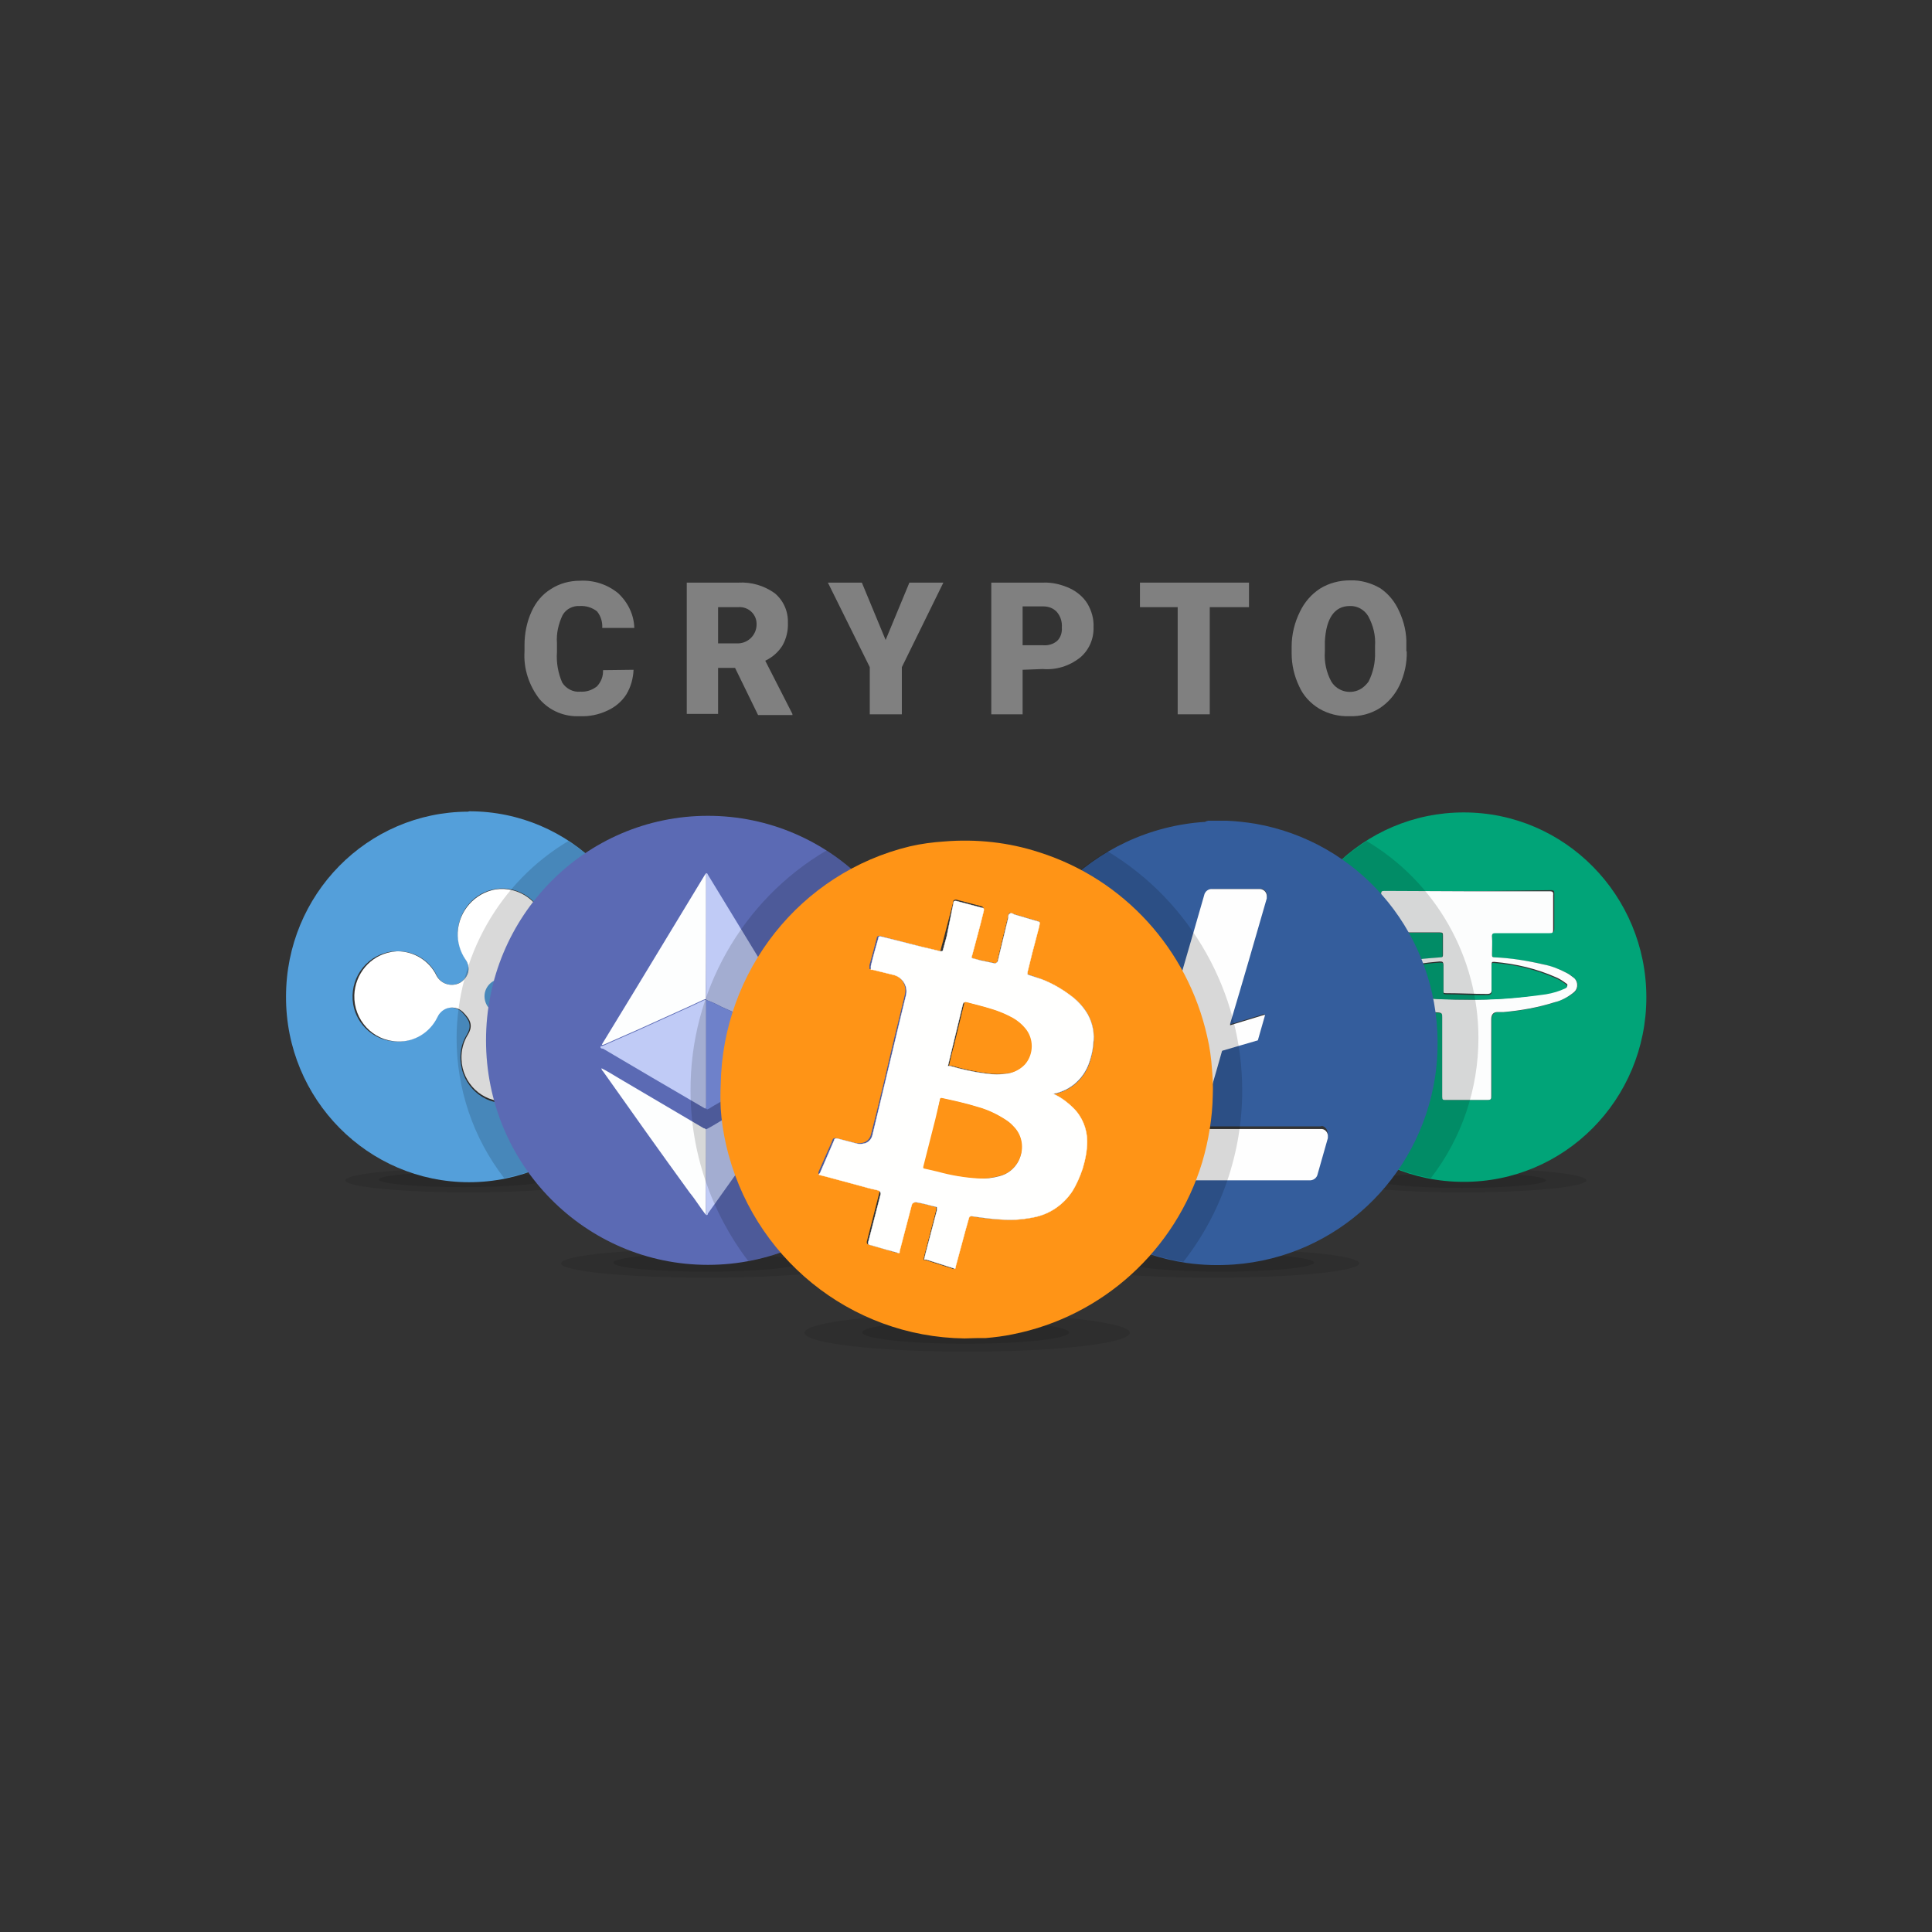 <?xml version="1.0" encoding="utf-8"?>
<!-- Generator: Adobe Illustrator 27.8.1, SVG Export Plug-In . SVG Version: 6.00 Build 0)  -->
<svg version="1.1" id="Capa_1" xmlns="http://www.w3.org/2000/svg" xmlns:xlink="http://www.w3.org/1999/xlink" x="0px" y="0px"
	 viewBox="0 0 512 512" style="enable-background:new 0 0 512 512;" xml:space="preserve">
<rect x="0" y="0" width="512" height="512" fill="#333333" stroke="none"/>
<style type="text/css">
	.st0{clip-path:url(#SVGID_00000047032843587715347060000008111000602613644934_);}
	.st1{opacity:0.1;fill:#000002;enable-background:new    ;}
	.st2{fill:#01A478;}
	.st3{fill:#FCFDFD;}
	.st4{opacity:0.15;fill:#000002;enable-background:new    ;}
	.st5{fill:#549FDA;}
	.st6{fill:#FFFFFF;}
	.st7{fill:#345D9C;}
	.st8{fill:#FEFEFE;}
	.st9{fill:#5B6AB4;}
	.st10{fill:#C0CBF6;}
	.st11{fill:#FDFEFE;}
	.st12{fill:#8198ED;}
	.st13{fill:#FF9416;}
	.st14{fill:#FFFFFE;stroke:#FFFFFF;stroke-width:8.157890e-02;stroke-miterlimit:10;}
	.st15{fill:#808080;}
</style>
<g>
	<defs>
		<rect id="SVGID_1_" x="75.8" y="153.8" width="360.5" height="204.5"/>
	</defs>
	<clipPath id="SVGID_00000149367587416950650700000004078778586938850691_">
		<use xlink:href="#SVGID_1_"  style="overflow:visible;"/>
	</clipPath>
	<g style="clip-path:url(#SVGID_00000149367587416950650700000004078778586938850691_);">
		<path class="st1" d="M387.4,314.8c12.3,0,22.3-0.9,22.3-2c0-1.1-10-2-22.3-2c-12.3,0-22.3,0.9-22.3,2
			C365.1,313.9,375.1,314.8,387.4,314.8z"/>
		<path class="st1" d="M323.6,337c13.6,0,24.6-1.1,24.6-2.4c0-1.3-11-2.4-24.6-2.4c-13.6,0-24.6,1.1-24.6,2.4
			C299,335.9,310,337,323.6,337z"/>
		<path class="st1" d="M255.9,356.1c15.1,0,27.4-1.3,27.4-3c0-1.6-12.2-3-27.4-3c-15.1,0-27.4,1.3-27.4,3
			C228.6,354.8,240.8,356.1,255.9,356.1z"/>
		<path class="st1" d="M187.3,337c13.7,0,24.7-1.1,24.7-2.4c0-1.3-11.1-2.4-24.7-2.4c-13.7,0-24.7,1.1-24.7,2.4
			C162.5,336,173.6,337,187.3,337z"/>
		<path class="st1" d="M122.7,314.6c12.3,0,22.3-0.9,22.3-2c0-1.1-10-2-22.3-2c-12.3,0-22.3,0.9-22.3,2
			C100.4,313.7,110.4,314.6,122.7,314.6z"/>
		<path class="st1" d="M124.2,316c18.1,0,32.7-1.5,32.7-3.2s-14.7-3.2-32.7-3.2c-18.1,0-32.7,1.5-32.7,3.2S106.2,316,124.2,316z"/>
		<path class="st1" d="M187.4,338.6c21.4,0,38.7-1.7,38.7-3.8c0-2.1-17.3-3.8-38.7-3.8s-38.7,1.7-38.7,3.8
			C148.7,336.9,166.1,338.6,187.4,338.6z"/>
		<path class="st1" d="M387.7,316c18.1,0,32.7-1.5,32.7-3.2s-14.7-3.2-32.7-3.2c-18.1,0-32.7,1.5-32.7,3.2S369.6,316,387.7,316z"/>
		<path class="st1" d="M321.5,338.6c21.4,0,38.7-1.7,38.7-3.8c0-2.1-17.3-3.8-38.7-3.8s-38.7,1.7-38.7,3.8
			C282.9,336.9,300.2,338.6,321.5,338.6z"/>
		<path class="st1" d="M256.3,358.2c23.8,0,43.1-2.2,43.1-5c0-2.7-19.3-5-43.1-5s-43.1,2.2-43.1,5
			C213.2,356,232.5,358.2,256.3,358.2z"/>
		<path class="st2" d="M387.9,215.3c26.8,0,48.4,22,48.4,49c0,27.1-21.7,49-48.5,48.9c-26.8,0-48.4-22-48.4-49c0-0.1,0-0.1,0-0.2
			C339.5,237.1,361.2,215.3,387.9,215.3z M388.8,236.2h-21.9c-0.7,0-0.9,0-0.9,0.9v9c0,0.9,0,1.1,1,1.1h14.5c0.6,0,0.9,0,0.8,0.9
			v4.9c0,0.5,0,0.8-0.6,0.8c-2.1,0.1-4.2,0.3-6.3,0.6c-4.1,0.4-8.2,1.3-12,2.7c-1.4,0.5-2.6,1.2-3.7,2.2c-1,0.8-1.1,2.2-0.4,3.2
			c0.1,0.1,0.2,0.3,0.4,0.4c1,1,2.3,1.7,3.6,2.2c5.7,2,11.7,3.1,17.8,3.3c1,0,1.2,0.3,1.2,1.2v21c0,0.7,0,0.9,0.9,0.9h11.1
			c0.8,0,1-0.2,1-1.1v-20.3c0-1.2,0.6-1.8,1.7-1.9h1.6c4.6-0.3,9.1-1.2,13.5-2.6c1.7-0.5,3.4-1.3,4.8-2.4c1.1-0.7,1.5-2.2,0.8-3.4
			c-0.2-0.3-0.5-0.6-0.8-0.8c-0.5-0.5-1.1-0.9-1.8-1.2c-1.9-1-3.9-1.7-6-2.2c-4.3-1-8.6-1.6-13-1.9c-0.6,0-0.7-0.2-0.7-0.8v-4.5
			c0-1.5,0.2-1.3,1.2-1.3h14.3c0.7,0,1,0,1-1v-9.1c0-0.9,0-1.1-1-1.1L388.8,236.2L388.8,236.2z"/>
		<path class="st3" d="M388.8,236.2h21.8c0.9,0,1.1,0.2,1,1.1v9.1c0,0.8-0.2,0.9-1,0.9h-14.1c-0.8,0-1.2,0-1.1,1.1
			c0.1,1.1,0,3,0,4.5c0,0.6,0,0.8,0.7,0.8c4.4,0.2,8.7,0.9,13,1.9c2.1,0.4,4.1,1.2,6,2.2c0.6,0.3,1.2,0.7,1.8,1.2
			c1.1,0.7,1.4,2.3,0.7,3.4c-0.2,0.3-0.5,0.6-0.8,0.8c-1.4,1.1-3.1,2-4.8,2.4c-4.4,1.4-8.9,2.2-13.5,2.6h-1.6
			c-1.1,0-1.7,0.6-1.7,1.9v20.3c0,0.8,0,1.1-1,1.1h-11.1c-0.7,0-0.9,0-0.9-0.9v-21c0-0.9,0-1.2-1.1-1.3c-6.1-0.2-12.1-1.3-17.8-3.3
			c-1.3-0.5-2.5-1.2-3.5-2.2c-1-0.8-1.2-2.2-0.4-3.2c0,0,0,0,0,0l0.4-0.3c1.1-1,2.3-1.8,3.7-2.3c3.9-1.4,7.9-2.3,12-2.7
			c2.1-0.3,4-0.4,6.3-0.6c0.6,0,0.6-0.3,0.6-0.8V248c0-0.7,0-0.9-0.9-0.9H367c-0.9,0-1-0.3-1-1.1v-9c0-0.8,0.2-0.9,0.9-0.9
			L388.8,236.2L388.8,236.2z M388.5,264.9c7.1,0.1,14.1-0.4,21.1-1.6c1.8-0.3,3.6-0.8,5.3-1.7c0.6-0.3,0.7-0.7,0-1.1
			c-0.8-0.6-1.6-1.1-2.5-1.5c-5.2-2.3-10.7-3.6-16.4-4.1c-0.6,0-0.7,0-0.7,0.7v6.5c0,1.1-0.3,1.3-1.3,1.3c-3.7,0-7.3-0.2-10.9-0.2
			c-0.6,0-0.6-0.2-0.6-0.7v-6.8c0-0.8-0.2-0.9-1-0.9c-3.8,0.3-7.6,0.9-11.3,1.9c-2.7,0.6-5.3,1.7-7.6,3.2c-1.2,0.8-1.2,1.1,0,1.7
			c1.6,0.7,3.2,1.2,4.9,1.4C374.4,264.4,381.4,264.9,388.5,264.9L388.5,264.9z"/>
		<path class="st2" d="M388.5,264.9c-7,0.1-14.1-0.4-21-1.6c-1.7-0.3-3.3-0.8-4.9-1.4c-1.3-0.6-1.3-0.9,0-1.7
			c2.3-1.5,4.9-2.6,7.6-3.2c3.7-1,7.5-1.7,11.4-1.9c0.7,0,0.9,0,0.9,0.9v6.8c0,0.4,0,0.7,0.6,0.7c3.7,0,7.3,0.3,10.9,0.2
			c1,0,1.4-0.2,1.3-1.3v-6.5c0-0.5,0-0.8,0.7-0.7c5.7,0.4,11.2,1.8,16.4,4.1c0.9,0.4,1.7,0.9,2.5,1.5c0.6,0.5,0.5,0.8,0,1.1
			c-1.7,0.8-3.4,1.3-5.2,1.6C402.7,264.5,395.6,265.1,388.5,264.9L388.5,264.9z"/>
		<path class="st4" d="M391.8,275.1c0,13.4-4.4,26.5-12.6,37.1c-26.2-4.7-43.7-30-39-56.5c2.4-13.6,10.4-25.5,22-32.8
			C380.5,233.8,391.8,253.6,391.8,275.1L391.8,275.1z"/>
		<path class="st5" d="M124.4,215c26.8,0,48.6,22,48.5,49.2c0,27.1-21.8,49.1-48.6,49.1c-26.8,0-48.6-22-48.5-49.2c0,0,0,0,0,0
			c0-27,21.5-48.9,48.2-49L124.4,215L124.4,215z M105.3,252.1c-0.7,0-1.5,0-2.2,0.2c-6.4,1.2-10.6,7.4-9.5,13.9
			c1,5.6,5.8,9.7,11.4,9.8c4.5,0.2,8.7-2.3,10.6-6.4c1-2.2,3.5-3.2,5.6-2.2c0,0,0,0,0,0c0.4,0.2,0.8,0.4,1.1,0.7
			c2,2.1,2.9,3.6,1.4,6.1c-1.5,2.4-2,5.3-1.5,8.1c1,6.5,7.1,11,13.5,9.9c6.4-1,10.8-7.1,9.8-13.7c-1-6.1-6.4-10.5-12.5-10
			c-2.5,0.2-4.8-1.6-5-4.2c-0.2-2.6,1.6-4.8,4.2-5.1c0.3,0,0.6,0,0.9,0h1.1c6.6-0.8,11.3-6.8,10.5-13.5V245
			c-1.3-6.2-7.2-10.4-13.4-9.4c-5.6,0.9-9.7,5.7-10,11.4c0,2.5,0.7,5,2,7.1c0.7,0.9,1,2.2,0.8,3.3c-0.5,2.4-2.9,4-5.3,3.5
			c-1.3-0.3-2.4-1.1-3-2.3C113.9,254.5,109.8,252,105.3,252.1L105.3,252.1L105.3,252.1z"/>
		<path class="st6" d="M105.3,252.1c4.4,0,8.5,2.5,10.4,6.5c1.2,2.2,3.9,3,6.1,1.9c1.1-0.6,2-1.7,2.3-3c0.2-1.2-0.1-2.4-0.8-3.3
			c-1.4-2.1-2.1-4.6-2-7.1c0.3-5.7,4.5-10.4,10-11.4c6.2-0.9,12,3.2,13.3,9.4c1.3,6.6-3,13-9.5,14.3c-0.1,0-0.1,0-0.2,0h-0.7
			c-0.4,0-0.8,0-1.2,0c-2.5,0-4.6,2.1-4.6,4.6c0,2.6,2,4.7,4.6,4.7c0.1,0,0.2,0,0.3,0c6.3-0.2,11.6,4.8,11.8,11.2
			c0.2,6.4-4.7,11.7-11,12c-6.3,0.2-11.6-4.8-11.8-11.2c-0.1-2.3,0.5-4.6,1.7-6.5c1.5-2.5,0.6-4.1-1.4-6.1c-1.8-1.6-4.5-1.4-6,0.4
			c0,0,0,0,0,0c-0.3,0.3-0.5,0.7-0.7,1.1c-2,4.1-6.2,6.6-10.6,6.4c-6.5-0.2-11.6-5.7-11.4-12.3c0.2-5.6,4.2-10.4,9.7-11.4
			C103.8,252.2,104.6,252.2,105.3,252.1L105.3,252.1z"/>
		<path class="st7" d="M320.2,217.5h4.9c2.5,0.1,5.1,0.4,7.6,0.8c26.8,4.7,46.8,27.5,48.2,55c0.2,4.1,0,8.2-0.6,12.2
			c-4.2,27-26.2,47.6-53.2,49.6c-4.2,0.3-8.4,0.2-12.6-0.4c-27.4-4-48.1-26.9-49.8-54.8c0-0.3,0-0.6,0-0.9v-5
			c1.3-30.1,24.9-54.3,54.7-56.2C319.6,217.6,319.9,217.6,320.2,217.5L320.2,217.5z M296.1,286.5c0.1,0,0.2,0,0.4,0l6.4-2l2.5-0.8
			c-2.5,8.6-5,17.3-7.6,26l-0.7,2.3h49.6c1.1,0.1,2.1-0.6,2.3-1.7c0.9-3.2,1.8-6.3,2.7-9.5c0.3-0.9-0.1-1.9-1-2.3
			c-0.2-0.1-0.5-0.1-0.7,0h-32.1c0-0.1,0-0.1,0-0.2c2-6.7,4-13.5,5.9-20.3c0-0.1,0.2-0.3,0.3-0.3l8.8-2.2c0.2,0,0.3-0.2,0.4-0.3
			l1.8-6.3v-0.2l-9.2,2.8c0-0.1,0-0.2,0-0.4c3.2-11.1,6.4-22.1,9.7-33.2c0.4-0.9-0.1-1.9-1-2.3c0,0,0,0,0,0c-0.3,0-0.5,0-0.8,0
			h-12.2c-1.1-0.1-2.1,0.7-2.2,1.8c-3.9,13.2-7.7,26.5-11.5,39.7c-0.1,0.2-0.2,0.4-0.5,0.5l-8.7,2.6c-0.1,0-0.2,0.1-0.3,0.2
			L296.1,286.5L296.1,286.5z"/>
		<path class="st8" d="M296.1,286.7l2-6.3c0-0.1,0.1-0.2,0.3-0.2l8.7-2.7c0.2-0.1,0.4-0.2,0.5-0.5c3.8-13.2,7.7-26.4,11.5-39.7
			c0.2-1.1,1.2-1.8,2.2-1.7h12.5c1,0,1.8,0.7,1.9,1.7c0,0.3,0,0.5,0,0.8c-3.2,11.1-6.4,22.2-9.7,33.2c0,0.1,0,0.3,0,0.4l9.2-2.8v0.3
			l-1.8,6.3c0,0.2-0.2,0.3-0.4,0.3l-8.9,2.6c-0.1,0-0.3,0.1-0.3,0.3c-1.9,6.8-3.9,13.5-5.9,20.3c0,0.1,0,0.1,0,0.2H350
			c1-0.1,1.8,0.7,1.9,1.7c0,0.2,0,0.5,0,0.7c-0.9,3.2-1.8,6.3-2.7,9.5c-0.2,1.1-1.2,1.8-2.3,1.7h-49.6l0.7-2.3
			c2.5-8.7,5-17.3,7.6-26l-2.3,0.7l-6.4,2L296.1,286.7L296.1,286.7z"/>
		<path class="st4" d="M121,275.1c0,13.5,4.4,26.5,12.6,37.1c26.2-4.7,43.7-30.1,39-56.5c-2.4-13.6-10.4-25.5-22-32.8
			C132.3,233.8,121.1,253.7,121,275.1z"/>
		<path class="st9" d="M187.6,335.2c32.5,0,58.8-26.6,58.8-59.5c0-32.9-26.3-59.5-58.8-59.5s-58.8,26.6-58.8,59.5
			C128.8,308.6,155.1,335.2,187.6,335.2z"/>
		<path class="st10" d="M187.1,231.4c0.4,0,0.4,0.2,0.5,0.4l15.3,25.1l12,20.3c-0.4,0.2-0.7,0-1.1-0.2l-9-4.1l-13.6-6.1
			c-1.3-0.7-2.6-1.3-4-1.8v-3.7C187.1,251.3,187.1,241.4,187.1,231.4L187.1,231.4z"/>
		<path class="st11" d="M187.1,231.4v33.4c-0.3,0-0.6,0.1-0.8,0.2l-3,1.4l-13.9,6.3l-9.3,4.1c-0.2,0-0.4,0.3-0.6,0l8.9-14.6
			l18.3-30.2L187.1,231.4L187.1,231.4z"/>
		<path class="st12" d="M187.1,265c1.4,0.5,2.7,1.1,4,1.8l13.7,6.2l9,4.1c0.4,0,0.6,0.5,1.1,0.2c0.4-0.2,0,0.4,0,0.6l-7.1,4.2
			l-9.4,5.6l-9.2,5.3l-1.3,0.8c-0.2,0-0.4,0.4-0.8,0c-0.3-0.4,0-0.6,0-0.9v-26.9C187.1,265.5,187.1,265.3,187.1,265L187.1,265z"/>
		<path class="st10" d="M187.1,265c0,0.3,0,0.5,0,0.8v27.1c0,0.3,0,0.7-0.2,0.9l-14.2-8.3l-12.9-7.6c-0.2,0-1,0-0.5-0.8
			c0.2,0.3,0.4,0,0.6,0l9.3-4.1l13.9-6.3l3-1.4C186.4,265.1,186.7,265,187.1,265L187.1,265z"/>
		<path class="st10" d="M187.1,299.3c1.8-0.9,3.3-1.9,5-2.9l15.6-9.1l6.9-4.1c0.1-0.1,0.3-0.1,0.4,0c0,0,0,0,0,0
			c-0.6,0.9-1.2,1.9-1.9,2.8c-5.3,7.5-10.6,14.9-16.1,22.4l-9.4,13.2c0,0,0,0.5-0.4,0.4L187.1,299.3L187.1,299.3z"/>
		<path class="st11" d="M187.1,299.3v22.7c-1.5-1.9-2.8-4.1-4.3-5.9c-7.7-10.6-15.3-21.3-23-32.2c-0.2-0.2-0.4-0.4-0.4-0.8
			c1.6,0.8,3.2,1.8,4.7,2.7l22.4,13.2C186.7,299,186.9,299.1,187.1,299.3L187.1,299.3L187.1,299.3z"/>
		<path class="st4" d="M329.2,289c0-26-13.6-50.1-35.7-63.4c-17.1,10-28,28.2-28.9,48.2v5c0,0.3,0,0.6,0,0.9
			c1.5,27.6,21.9,50.4,49,54.7C323.7,321.5,329.2,305.5,329.2,289L329.2,289L329.2,289z"/>
		<path class="st4" d="M183,289c0,16.3,5.4,32.2,15.3,45.2c31.9-5.9,53.1-36.8,47.3-69.1c-3-16.4-12.6-30.8-26.6-39.7
			C196.6,238.6,182.9,262.9,183,289L183,289z"/>
		<path class="st13" d="M255.6,354.7c-30.3-0.4-56.4-21.6-63.2-51.4c-0.7-3.1-1.2-6.3-1.4-9.5c-0.1-2.1-0.1-4.3,0-6.4
			c0.5-30.1,21.1-56.1,50.1-63.1c3-0.7,6.1-1.1,9.1-1.3c8.5-0.7,17.1,0.2,25.3,2.9c22.3,7.1,39.2,25.6,44.4,48.7
			c0.7,2.9,1.1,5.9,1.3,8.9c0.2,2.2,0.3,4.5,0.2,6.7c-0.1,6-1.1,12-2.8,17.8c-7.1,23.4-26.5,40.9-50.2,45.6c-2.4,0.5-4.8,0.8-7.2,1
			C259.5,354.6,257.9,354.6,255.6,354.7L255.6,354.7z M257.5,253.9c0-0.2,0-0.5,0-0.7c1.1-4.1,2.2-8.1,3.2-12.2
			c0-0.4-0.2-0.7-0.5-0.8l-6.8-1.8c-0.4,0-0.6,0.1-0.8,0.4v0.3l-2.3,8.8c-0.3,1.3-0.7,2.5-1,3.8c0,0.3-0.2,0.4-0.5,0.3h-0.2
			l-4.8-1.2l-10.7-2.8c-0.3,0-0.6,0.1-0.7,0.4c-0.6,2.4-1.3,4.9-2,7.4c0,0.3,0,0.5,0,0.8v0.2h0.5l5.7,1.4c2.3,0.6,3.8,2.9,3.2,5.3
			c0,0,0,0.1,0,0.1c-1.8,7.3-3.6,14.7-5.3,22.1c-1.2,5-2.4,10-3.7,15c-0.3,1.2-1.3,2.1-2.5,2.2c-0.5,0.1-1,0.1-1.5,0l-5.4-1.3
			c-0.3,0-0.6,0.1-0.7,0.3c-0.5,1.3-1.1,2.5-1.6,3.7l-2.2,5v0.5l1.6,0.4l10,2.8c1.3,0.4,2.7,0.7,4,1c0.7,0,0.7,0.2,0.5,0.9
			c-1.1,4.3-2.2,8.6-3.3,12.9c0,0.4,0.1,0.6,0.4,0.7l4.5,1.3l2.9,0.9c0.3,0,0.4,0,0.5-0.3c0-0.3,0,0,0-0.2l3.2-12.2
			c0.2-0.9,0.2-0.9,1.1-0.7c1.9,0.3,3.8,0.7,5.6,1.3c0.2,0,0.3,0,0.2,0.4c0,0.1,0,0.3,0,0.4l-3.1,11.9c-0.1,0.3-0.1,0.6-0.2,0.9
			c-0.1,0.1-0.1,0.3,0,0.4c0,0,0,0,0,0h0.4l6.9,2.2c0.8,0.3,0.7,0.4,1-0.5l3.5-12.8c0-0.4,0.2-0.6,0.7-0.5c2.7,0.5,5.5,0.8,8.3,0.9
			c2.9,0.2,5.7-0.1,8.6-0.7c4-0.9,7.5-3.3,9.7-6.7c1.2-1.9,2.2-3.9,2.8-6.1c0.8-2.3,1.2-4.8,1.2-7.2c0-3.3-1.3-6.4-3.6-8.7
			c-1.3-1.4-2.8-2.6-4.5-3.6c-0.2,0.1-0.5-0.1-0.6-0.3c-0.1-0.3,0,0,0.3,0c4.4-0.9,7.9-4.1,9.3-8.4c0.5-1.5,0.8-3.1,1-4.7
			c0.3-2.7-0.1-5.4-1.4-7.8c-1.2-2.2-3-4-5.1-5.4c-2.3-1.7-4.7-3-7.3-4.1l-3.3-1.2c-0.7-0.2-0.6-0.2-0.5-0.8
			c0.9-3.4,1.8-6.7,2.6-10.2c0.2-0.8,0.4-1.7,0.6-2.5c0.2-0.9,0-0.5-0.4-0.7l-6.4-1.9c-0.4,0-0.8-0.4-1.1-0.2
			c-0.3,0.2-0.3,0.7-0.4,1.1c-1,3.9-1.9,7.8-2.8,11.6c0,0.4-0.3,0.6-0.8,0.5l-3.8-0.8c-0.8-0.1-1.5-0.3-2.3-0.5L257.5,253.9
			L257.5,253.9z"/>
		<path class="st14" d="M257.5,253.9c0.8,0.2,1.5,0.4,2.3,0.6l3.8,0.8c0.4,0,0.6-0.2,0.8-0.5c1-4.1,1.9-7.8,2.8-11.6
			c0-0.4,0-0.9,0.4-1.1c0.4-0.2,0.8,0,1.1,0.2l6.4,1.9c0.3,0,0.5,0.2,0.4,0.7c-0.1,0.7-0.4,1.7-0.6,2.5c-0.9,3.4-1.8,6.8-2.6,10.2
			c0,0.6-0.2,0.6,0.4,0.8l3.3,1.1c2.6,1,5.1,2.4,7.4,4.1c2,1.4,3.7,3.2,4.9,5.3c1.3,2.4,1.8,5.1,1.4,7.8c-0.1,1.6-0.5,3.2-1,4.7
			c-1.4,4.3-4.9,7.5-9.3,8.4h-0.3c-0.3,0,0.4,0.2,0.5,0.3c1.8,0.9,3.4,2.1,4.9,3.6c2.3,2.3,3.6,5.5,3.6,8.8c0,2.4-0.5,4.9-1.2,7.2
			c-0.7,2.1-1.6,4.2-2.8,6.1c-2.3,3.4-5.7,5.8-9.7,6.7c-2.8,0.6-5.7,0.9-8.6,0.7c-2.8-0.1-5.6-0.5-8.3-0.9c-0.4,0-0.6,0.1-0.7,0.4
			c-1.2,4.1-2.3,8.5-3.5,12.8c-0.2,0.9,0,0.8-0.9,0.5l-6.9-2.2H245c0,0-0.2,0,0-0.4l0.2-0.9l3.1-11.8c0-0.1,0-0.3,0-0.4v-0.4
			c-1.9-0.5-3.7-1-5.6-1.3c-0.6,0-1,0.3-1.1,0.8l-3.2,12.2c0,0.1,0,0.2,0,0.2c0,0.3,0,0.3-0.5,0.2l-2.9-0.8l-4.5-1.3
			c-0.3,0-0.5-0.2-0.4-0.7c1.1-4.1,2.2-8.6,3.3-12.8c0-0.4-0.2-0.7-0.5-0.9c-1.3-0.3-2.7-0.6-4-1l-10-2.7l-1.6-0.4
			c-0.3,0-0.4-0.2,0-0.5l2.2-5.1l1.6-3.7c0-0.3,0.2-0.4,0.7-0.4l5.4,1.4c0.5,0.1,1,0.1,1.5,0c1.2-0.1,2.2-1,2.5-2.2l3.6-15
			c1.8-7.4,3.5-14.8,5.3-22.1c0.6-2.3-0.8-4.7-3.1-5.4h0l-5.7-1.4h-0.5c0-0.1,0-0.2,0-0.2c0-0.3,0-0.5,0-0.8c0.6-2.5,1.3-5,2-7.4
			c0-0.4,0.2-0.5,0.7-0.4l10.7,2.7c1.7,0.4,3.3,0.8,5,1.2h0.2c0.3,0,0.4,0,0.5-0.3l1-3.7l1.8-8.9c0-0.4,0.3-0.5,0.8-0.4l6.8,1.8
			c0.4,0,0.5,0.3,0.4,0.8c-1,4.1-2.1,8.1-3.2,12.2C257.5,253.6,257.5,253.7,257.5,253.9L257.5,253.9z M259.4,312.3
			c1.8,0.1,3.7-0.1,5.5-0.6c4.2-1.1,6.7-5.4,5.6-9.6c-0.3-1.4-1.1-2.6-2-3.6c-0.7-0.7-1.4-1.3-2.2-1.8c-2.2-1.4-4.6-2.5-7-3.2
			c-3.2-1-6.4-1.7-9.6-2.4c-0.4,0-0.5,0-0.6,0.4l-1,5c-1,4.1-2,8.1-3,12.5c0,0.3,0.1,0.5,0.3,0.6l3.4,0.8c3.6,1,7.2,1.6,10.9,1.8
			L259.4,312.3L259.4,312.3z M251.4,282.5c0.1,0,0.3,0,0.4,0c3.1,0.9,6.2,1.6,9.4,2c2,0.3,4,0.3,5.9,0c1.6-0.3,3.1-1.2,4.3-2.4
			c2.3-2.8,2.3-6.8,0-9.6c-0.9-1.1-2-2-3.2-2.7c-1.8-1-3.7-1.8-5.7-2.4c-2.2-0.7-4.4-1.2-6.6-1.8c-0.4,0-0.6,0.1-0.7,0.4
			c-0.9,3.7-1.8,7.4-2.7,11.1c-0.4,1.8-0.9,3.6-1.3,5.4L251.4,282.5L251.4,282.5z"/>
		<path class="st13" d="M259.4,312.3c-3.7-0.2-7.3-0.8-10.9-1.8l-3.5-0.8c-0.3,0-0.4-0.2-0.3-0.6l3.2-12.6l1.2-5.1
			c0-0.4,0.2-0.5,0.6-0.4c3.2,0.7,6.4,1.4,9.6,2.4c2.5,0.7,4.8,1.8,7,3.2c0.8,0.5,1.6,1.1,2.2,1.8c2.2,2.1,2.9,5.3,1.9,8.1
			c-0.8,2.5-2.9,4.5-5.4,5.1C263.2,312.1,261.3,312.4,259.4,312.3L259.4,312.3L259.4,312.3z"/>
		<path class="st13" d="M251.5,282.4c0.4-1.8,0.8-3.6,1.3-5.3c0.9-3.7,1.8-7.4,2.7-11.1c0-0.4,0.2-0.5,0.7-0.4
			c2.2,0.6,4.4,1.1,6.6,1.8c2,0.6,3.9,1.4,5.7,2.4c1.2,0.7,2.3,1.6,3.2,2.7c2.3,2.7,2.3,6.8,0,9.5c-1.1,1.2-2.6,2.1-4.3,2.4
			c-2,0.3-4,0.3-5.9,0c-3.2-0.4-6.3-1.1-9.4-2L251.5,282.4L251.5,282.4z"/>
		<path class="st15" d="M167.9,177.5c-0.1,2.3-0.7,4.5-1.9,6.5c-1.2,1.9-3,3.4-5,4.3c-2.3,1.1-4.8,1.6-7.3,1.5
			c-4.1,0.2-8-1.4-10.7-4.5c-2.8-3.6-4.3-8.1-4-12.7V171c0-3.1,0.6-6.2,1.9-9c1.1-2.4,2.8-4.5,5.1-5.9c2.3-1.5,5-2.2,7.7-2.2
			c3.7-0.2,7.3,1,10.1,3.3c2.6,2.4,4.2,5.7,4.3,9.2h-8.5c0.1-1.6-0.4-3.2-1.4-4.4c-1.3-1-2.9-1.5-4.6-1.4c-1.8-0.1-3.6,0.8-4.5,2.4
			c-1.1,2.3-1.7,4.9-1.5,7.4v2.4c-0.2,2.8,0.3,5.6,1.4,8.1c1,1.6,2.9,2.6,4.8,2.4c1.6,0.1,3.1-0.4,4.4-1.4c1.1-1.2,1.7-2.7,1.6-4.3
			L167.9,177.5L167.9,177.5z"/>
		<path class="st15" d="M194.8,177h-4.5v12.2H182v-34.8h13.7c3.4-0.2,6.8,0.8,9.6,2.8c2.3,1.9,3.6,4.8,3.5,7.8
			c0.1,2.1-0.4,4.2-1.4,6c-1.1,1.8-2.7,3.2-4.6,4.1l7.2,14.1v0.3h-9.1L194.8,177z M190.3,170.5h5.4c2.7-0.1,4.9-2.4,4.8-5.2
			c0-1.2-0.5-2.3-1.3-3.1c-0.9-0.9-2.2-1.4-3.5-1.3h-5.4V170.5z"/>
		<path class="st15" d="M234.7,169.6l6.3-15.2h9L239,176.8v12.5h-8.5v-12.5l-11.1-22.4h9L234.7,169.6L234.7,169.6z"/>
		<path class="st15" d="M271,177.5v11.8h-8.3v-34.9h13.8c2.4-0.1,4.8,0.5,7,1.5c1.9,0.9,3.6,2.3,4.7,4.1c1.1,1.9,1.7,4,1.6,6.2
			c0.1,3.1-1.2,6.1-3.6,8.1c-2.8,2.2-6.3,3.3-9.9,3L271,177.5L271,177.5z M271,171h5.5c1.3,0.1,2.7-0.3,3.7-1.2
			c0.9-0.9,1.3-2.2,1.2-3.5c0.1-1.5-0.3-2.9-1.3-4.1c-0.9-1-2.2-1.5-3.6-1.5H271V171z"/>
		<path class="st15" d="M331,160.9h-10.4v28.4h-8.5v-28.4h-10v-6.5H331V160.9z"/>
		<path class="st15" d="M372.8,172.6c0.1,3.1-0.6,6.2-1.9,9c-1.2,2.5-3,4.6-5.3,6.1c-2.4,1.5-5.2,2.2-8,2.1c-2.8,0.1-5.6-0.6-8-2
			c-2.3-1.4-4.2-3.4-5.3-5.9c-1.3-2.7-2-5.7-2-8.7v-1.9c0-3.2,0.8-6.4,2.2-9.2c1.2-2.5,3-4.6,5.3-6.1c2.4-1.5,5.2-2.2,8-2.2
			c2.8-0.1,5.6,0.7,8,2.1c2.2,1.5,3.9,3.6,5,6.1c1.3,2.8,2,5.8,1.9,8.9V172.6z M364.4,171.2c0.2-2.8-0.5-5.5-1.8-7.9
			c-1-1.7-2.9-2.8-4.9-2.7c-4,0-6.3,3.2-6.6,9.5v2.6c-0.2,2.7,0.4,5.5,1.7,7.9c1.7,2.8,5.4,3.6,8.1,1.8c0.7-0.5,1.3-1.1,1.8-1.8
			c1.2-2.4,1.8-5.1,1.7-7.8L364.4,171.2L364.4,171.2z"/>
	</g>
</g>
</svg>
